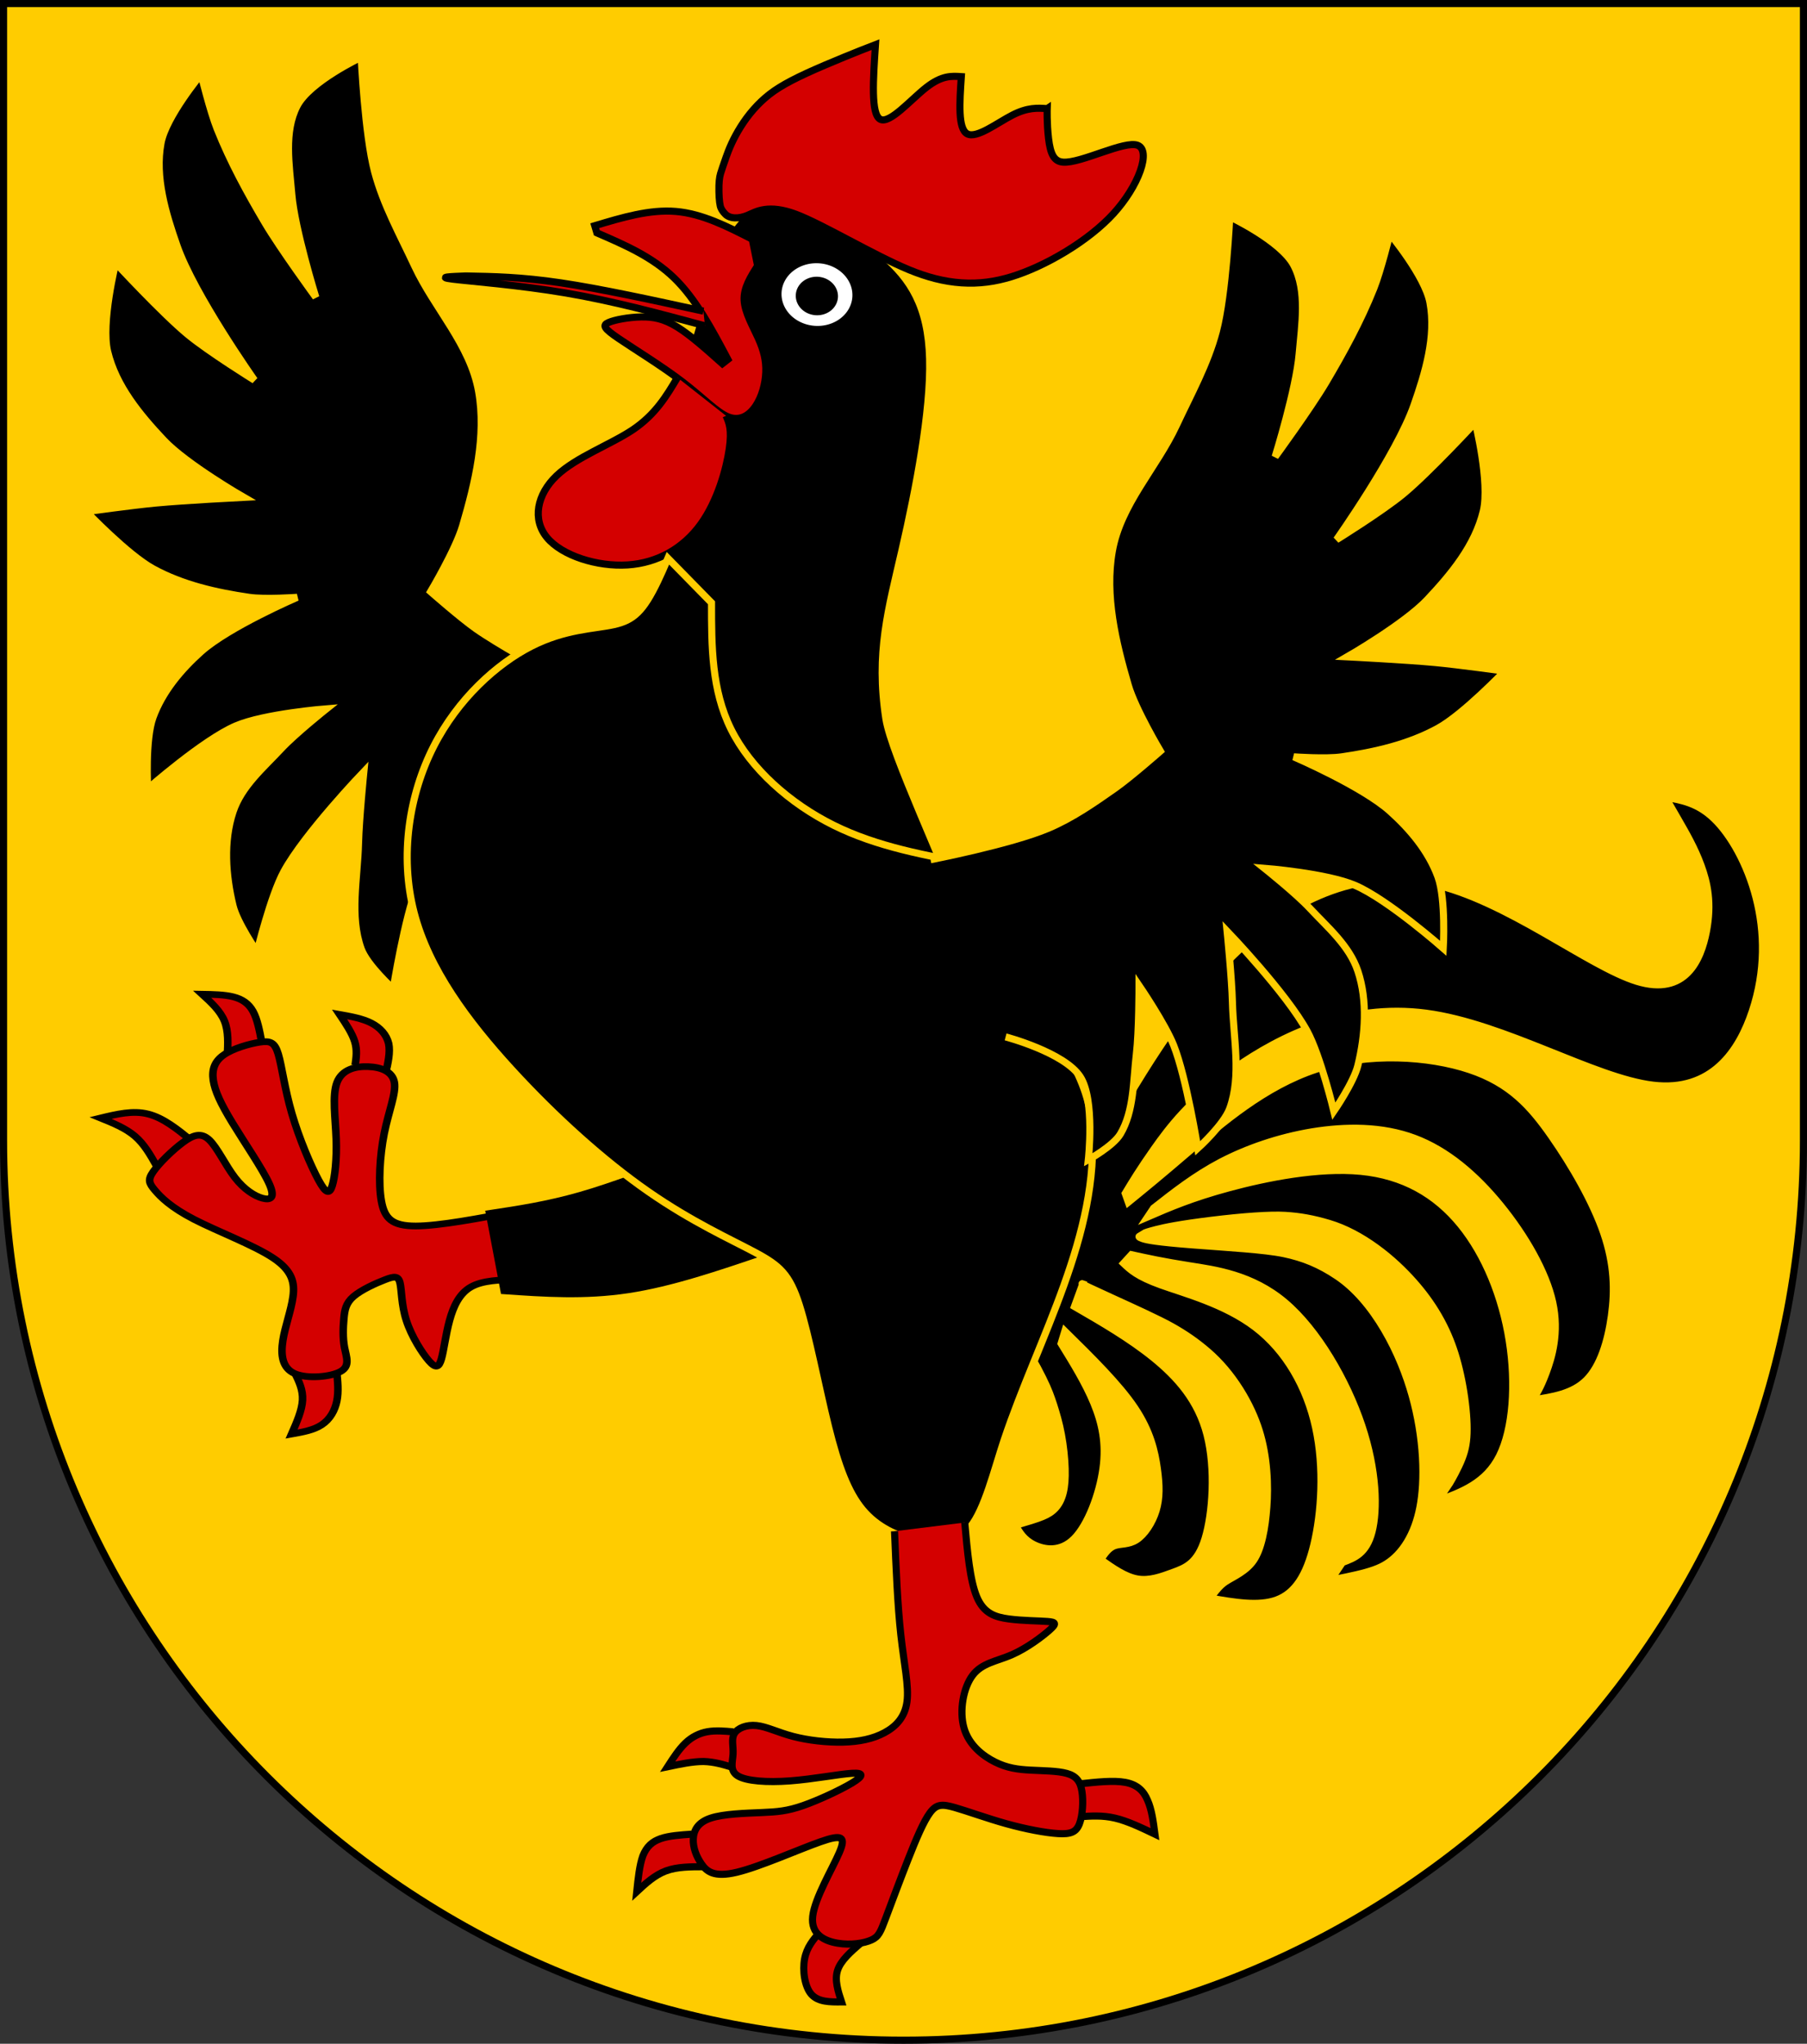 <?xml version="1.0" encoding="UTF-8" standalone="no"?>
<!-- Created with Inkscape (http://www.inkscape.org/) -->

<svg
   xmlns:dc="http://purl.org/dc/elements/1.1/"
   xmlns:cc="http://creativecommons.org/ns#"
   xmlns:rdf="http://www.w3.org/1999/02/22-rdf-syntax-ns#"
   xmlns:svg="http://www.w3.org/2000/svg"
   xmlns="http://www.w3.org/2000/svg"
   xmlns:sodipodi="http://sodipodi.sourceforge.net/DTD/sodipodi-0.dtd"
   xmlns:inkscape="http://www.inkscape.org/namespaces/inkscape"
   version="1.1"
   width="763"
   height="863"
   id="svg2"
   inkscape:version="0.47 r22583"
   sodipodi:docname="Wappen Familie Torbelstein.svg">
  <rect width="100%" height="100%" fill="#333333" stroke="none"/>
  <sodipodi:namedview
     pagecolor="#ffffff"
     bordercolor="#666666"
     borderopacity="1"
     objecttolerance="10"
     gridtolerance="10"
     guidetolerance="10"
     inkscape:pageopacity="0"
     inkscape:pageshadow="2"
     inkscape:window-width="1186"
     inkscape:window-height="998"
     id="namedview2886"
     showgrid="false"
     inkscape:zoom="0.77347486"
     inkscape:cx="239.23449"
     inkscape:cy="427.74978"
     inkscape:window-x="-4"
     inkscape:window-y="-4"
     inkscape:window-maximized="1"
     inkscape:current-layer="svg2" />
  <defs
     id="defs4">
    <inkscape:perspective
       sodipodi:type="inkscape:persp3d"
       inkscape:vp_x="0 : 431.5 : 1"
       inkscape:vp_y="0 : 1000 : 0"
       inkscape:vp_z="763.00006 : 431.5 : 1"
       inkscape:persp3d-origin="381.50003 : 287.66667 : 1"
       id="perspective2890" />
    <inkscape:perspective
       id="perspective3053"
       inkscape:persp3d-origin="0.5 : 0.33333333 : 1"
       inkscape:vp_z="1 : 0.5 : 1"
       inkscape:vp_y="0 : 1000 : 0"
       inkscape:vp_x="0 : 0.5 : 1"
       sodipodi:type="inkscape:persp3d" />
    <clipPath
       id="clippath">
      <path
         d="m 360,4140 a 3240,3240 0 0 0 6480,0 l 0,-3870 -6480,0 0,3870 z"
         id="path2978" />
    </clipPath>
    <inkscape:perspective
       id="perspective3648"
       inkscape:persp3d-origin="0.5 : 0.33333333 : 1"
       inkscape:vp_z="1 : 0.5 : 1"
       inkscape:vp_y="0 : 1000 : 0"
       inkscape:vp_x="0 : 0.5 : 1"
       sodipodi:type="inkscape:persp3d" />
    <inkscape:perspective
       id="perspective3670"
       inkscape:persp3d-origin="0.5 : 0.33333333 : 1"
       inkscape:vp_z="1 : 0.5 : 1"
       inkscape:vp_y="0 : 1000 : 0"
       inkscape:vp_x="0 : 0.5 : 1"
       sodipodi:type="inkscape:persp3d" />
    <inkscape:perspective
       id="perspective3703"
       inkscape:persp3d-origin="0.5 : 0.33333333 : 1"
       inkscape:vp_z="1 : 0.5 : 1"
       inkscape:vp_y="0 : 1000 : 0"
       inkscape:vp_x="0 : 0.5 : 1"
       sodipodi:type="inkscape:persp3d" />
    <inkscape:perspective
       id="perspective3719"
       inkscape:persp3d-origin="0.5 : 0.33333333 : 1"
       inkscape:vp_z="1 : 0.5 : 1"
       inkscape:vp_y="0 : 1000 : 0"
       inkscape:vp_x="0 : 0.5 : 1"
       sodipodi:type="inkscape:persp3d" />
  </defs>
  <path
     style="fill:#ffcc00;fill-opacity:1;stroke:#000000;stroke-width:3;stroke-miterlimit:4;stroke-opacity:1;stroke-dasharray:none"
     id="path2850"
     d="m 1.5,1.5 0,480 c 0,209.868 170.132,380 380,380 209.868,0 380,-170.132 380,-380 l 0,-480 L 1.5,1.5 z" />
  <g
     id="g3733"
     transform="translate(18,12)">
    <path
       sodipodi:nodetypes="cacaaaacaacaacaacacaacacaacaacacaaacacaacacaacac"
       id="path3709"
       d="m 211.149,270.401 c 0,0 -19.18,-10.561 -28.173,-16.893 -6.717,-4.729 -19.158,-15.687 -19.158,-15.687 0,0 10.607,-17.797 13.523,-27.754 5.327,-18.185 10.056,-37.985 6.762,-56.714 -3.485,-19.811 -18.638,-35.057 -27.047,-53.094 C 150.975,87.214 143.856,74.47 140.152,60.439 136.033,44.836 134.518,12.172 134.518,12.172 c 0,0 -21.658,10.186 -27.046,20.513 -5.691,10.908 -3.306,24.963 -2.254,37.407 1.257,14.865 10.142,43.44 10.142,43.44 0,0 -14.933,-20.435 -21.412,-31.374 C 86.385,69.391 79.196,56.25 73.663,42.339 70.73,34.966 66.901,19.412 66.901,19.412 c 0,0 -14.826,17.796 -16.904,28.96 -2.68,14.397 1.945,29.696 6.762,43.44 7.289,20.798 32.681,56.714 32.681,56.714 0,0 -19.352,-12.005 -28.173,-19.307 -10.935,-9.053 -30.427,-30.167 -30.427,-30.167 0,0 -6.269,25.268 -3.381,37.407 3.473,14.594 13.683,26.797 23.666,37.407 9.613,10.217 33.808,24.134 33.808,24.134 0,0 -24.818,1.249 -37.189,2.413 -9.794,0.922 -29.3,3.62 -29.3,3.62 0,0 17.466,18.269 28.173,24.134 12.495,6.844 26.663,10.037 40.57,12.067 6.7,0.978 20.285,0 20.285,0 0,0 -28.837,12.427 -40.57,22.927 -8.418,7.534 -16.298,16.809 -20.285,27.754 -3.424,9.398 -2.254,30.167 -2.254,30.167 0,0 23.361,-20.61 37.189,-26.547 12.038,-5.168 38.316,-7.24 38.316,-7.24 0,0 -13.318,10.62 -19.158,16.893 -7.538,8.098 -16.695,15.779 -20.285,26.547 -4.167,12.501 -3.141,26.98 0,39.82 1.747,7.143 10.142,19.307 10.142,19.307 0,0 5.663,-23.443 11.269,-33.787 8.692,-16.037 33.808,-42.234 33.808,-42.234 0,0 -2.005,20.083 -2.254,30.167 -0.367,14.883 -3.873,30.755 1.127,44.647 2.491,6.921 13.523,16.893 13.523,16.893 0,0 4.719,-29.691 10.142,-43.44 3.61,-9.151 14.65,-25.34 14.65,-25.34 0,0 -0.01,19.375 1.127,28.96 1.356,11.426 0.964,24.085 6.762,33.787 3.037,5.082 13.523,10.86 13.523,10.86 0,0 -2.849,-25.349 3.381,-34.994 6.69,-10.356 31.554,-16.893 31.554,-16.893"
       style="fill:#000000;stroke:#ffcc00;stroke-width:3;stroke-linecap:butt;stroke-linejoin:miter;stroke-miterlimit:4;stroke-opacity:1;stroke-dasharray:none" />
    <path
       style="fill:#d40000;stroke:#000000;stroke-width:3;stroke-miterlimit:4;stroke-opacity:1;stroke-dasharray:none"
       d="m 291.623,734.391 c -3.981,-1.228 -7.962,-2.455 -12.585,-2.578 -4.621,0 -9.884,1.105 -15.146,2.21 2.379,-3.683 4.76,-7.366 7.505,-9.984 2.746,-2.62 5.856,-4.174 9.288,-4.788 3.432,-0.614 7.185,-0.287 10.937,0.041"
       class="Gold Rand2"
       id="klaue-5" />
    <path
       style="fill:#d40000;stroke:#000000;stroke-width:3;stroke-miterlimit:4;stroke-opacity:1;stroke-dasharray:none"
       d="m 274.051,762.503 c -4.76,0.328 -9.518,0.654 -13.087,1.882 -3.569,1.228 -5.95,3.356 -7.505,7.243 -1.418,3.888 -2.014,9.535 -2.608,15.182 3.799,-3.52 7.596,-7.038 12.332,-8.798 4.736,-1.759 10.411,-1.759 16.085,-1.759"
       class="Gold Rand2"
       id="klaue-6" />
    <path
       style="fill:#d40000;stroke:#000000;stroke-width:3;stroke-miterlimit:4;stroke-opacity:1;stroke-dasharray:none"
       d="m 437.964,755.137 c 4.76,-0.328 9.518,-0.654 14.803,0.573 5.285,1.228 11.098,4.009 16.909,6.792 -0.686,-5.238 -1.373,-10.475 -3.157,-14.403 -1.647,-3.928 -4.393,-6.548 -9.358,-7.469 -4.964,-0.921 -12.149,-0.142 -19.333,0.635"
       class="Gold Rand2"
       id="klaue-7" />
    <path
       style="fill:#d40000;stroke:#000000;stroke-width:3;stroke-miterlimit:4;stroke-opacity:1;stroke-dasharray:none"
       d="m 328.139,803.873 c -2.746,3.192 -5.491,6.384 -6.407,11.315 -0.914,4.93 0,11.601 2.838,14.915 2.975,3.315 7.87,3.273 12.767,3.232 -1.51,-4.624 -3.02,-9.247 -1.647,-13.402 1.373,-4.153 5.628,-7.836 9.884,-11.519"
       class="Gold Rand2"
       id="klaue-8" />
    <path
       style="fill:#000000;stroke:#ffcc00;stroke-width:3;stroke-miterlimit:4;stroke-opacity:1;stroke-dasharray:none"
       d="m 407.816,546.402 c 0,0 0.569,0.584 2.14,2.653 1.571,2.07 3.793,5.333 7.561,11.875 3.769,6.541 6.408,12.077 7.643,15.308 1.234,3.231 2.265,6.416 3.46,10.717 1.194,4.3 2.115,9.278 2.653,14.273 0.538,4.994 0.626,9.343 0.378,12.551 -0.248,3.209 -0.879,5.911 -2.005,8.153 -1.125,2.241 -2.6,3.746 -4.31,4.878 -1.71,1.132 -4.009,2.058 -7.77,3.242 -3.761,1.186 -6.789,1.997 -6.789,1.997 1.762,3.058 3.524,6.116 7.818,8.238 4.294,2.122 11.121,3.307 16.956,-2.56 5.835,-5.867 10.678,-18.787 12.164,-29.538 1.485,-10.751 -0.387,-19.332 -3.892,-27.784 -3.504,-8.452 -8.641,-16.775 -13.777,-25.097 l 1.596,-5.227 c 11.43,11.25 22.862,22.5 29.513,32.416 6.652,9.916 8.525,18.497 9.516,25.55 0.992,7.052 1.102,12.576 -0.494,17.803 -1.596,5.227 -4.899,10.158 -8.257,12.327 -3.358,2.169 -6.771,1.577 -9.303,2.513 -2.532,0.937 -4.184,3.402 -5.835,5.867 5.175,3.651 10.35,7.301 15.47,8.19 5.12,0.889 10.184,-0.984 15.249,-2.857 5.064,-1.873 10.129,-3.746 13.321,-14.2 3.192,-10.454 4.512,-29.49 0.822,-43.891 -3.69,-14.401 -12.389,-24.168 -22.579,-32.466 -10.132,-8.195 -21.756,-14.923 -33.38,-21.65 l 3.493,-9.576 c 0,0 -0.589,-0.217 0.008,0.142 0.597,0.359 2.716,1.417 12.185,5.736 9.469,4.319 19.832,9.024 25.45,12.165 5.601,3.164 10.232,6.317 15.256,10.65 5.023,4.334 9.608,9.76 13.469,15.875 3.861,6.115 6.508,12.118 8.174,17.453 1.666,5.335 2.68,11.055 3.15,16.869 0.47,5.813 0.376,10.933 0.046,15.336 -0.33,4.403 -0.846,8.79 -1.797,12.876 -0.95,4.087 -2.165,7.26 -3.707,9.561 -1.541,2.301 -3.598,4.013 -5.843,5.484 -2.244,1.473 -4.343,2.495 -5.883,3.489 -1.539,0.993 -2.733,2.146 -4.208,3.927 -1.475,1.782 -2.453,3.173 -2.453,3.173 10.24,1.778 20.479,3.556 28.076,0.746 7.597,-2.809 12.551,-10.206 15.688,-23.422 3.137,-13.216 4.456,-32.252 0.711,-49.415 -3.745,-17.163 -12.555,-32.453 -25.47,-42.31 -12.914,-9.856 -29.934,-14.279 -39.889,-17.873 -9.955,-3.593 -12.844,-6.359 -15.734,-9.123 l 3.328,-3.642 c 6.681,1.465 13.362,2.932 24.413,4.666 11.051,1.736 26.473,3.74 40.351,15.446 13.878,11.705 26.211,33.111 32.544,52.1 6.333,18.988 6.664,35.559 4.298,44.78 -2.366,9.222 -7.431,11.094 -12.496,12.967 l -4.954,7.396 c 0,0 4.762,-0.802 10.781,-2.2 6.019,-1.399 9.813,-2.71 12.891,-4.698 3.078,-1.988 6.039,-4.905 8.583,-9.095 2.543,-4.191 4.339,-9.131 5.398,-14.622 1.06,-5.492 1.591,-12.625 1.1,-21.196 -0.491,-8.572 -1.954,-17.473 -4.351,-26.033 -2.397,-8.559 -6.203,-18.468 -11.826,-27.995 -5.624,-9.528 -12.352,-17.396 -19.815,-22.42 -7.462,-5.024 -14.257,-7.8 -22.498,-9.526 -8.242,-1.727 -23.681,-2.558 -38.652,-3.72 -14.971,-1.162 -19.258,-2.013 -21.088,-2.647 -1.831,-0.632 -1.432,-0.896 -1.432,-0.896 l 2.576,-1.571 c 0,0 0.918,-0.409 4.678,-1.368 3.76,-0.956 9.838,-2.228 23.222,-3.88 13.384,-1.651 24.963,-2.468 31.181,-2.088 6.218,0.381 11.764,1.364 18.542,3.382 6.779,2.018 13.587,5.66 20.002,10.325 6.415,4.666 11.613,9.727 15.6,14.203 3.987,4.476 7.552,9.254 10.64,14.613 3.088,5.36 5.314,10.632 6.98,15.967 1.666,5.335 3.102,11.786 4.03,18.398 0.93,6.612 1.257,12.462 0.927,16.865 -0.33,4.403 -1.346,7.814 -3.402,12.143 -2.057,4.328 -3.863,7.237 -3.863,7.237 l -4.954,7.396 c 10.129,-3.746 20.258,-7.491 25.983,-18.882 5.724,-11.391 7.044,-30.427 4.125,-48.822 -2.919,-18.396 -10.078,-36.151 -20.538,-48.976 -10.461,-12.825 -24.224,-20.719 -42.116,-22.449 -17.892,-1.73 -39.912,2.703 -55.597,6.936 -15.684,4.234 -25.033,8.268 -34.381,12.302 l 2.477,-3.698 c 8.744,-6.86 17.488,-13.722 28.408,-19.47 11.034,-5.729 24.245,-10.347 38.53,-12.743 14.23,-2.315 29.534,-2.41 43.242,2.722 13.708,5.132 25.82,15.491 36.281,28.316 10.461,12.825 19.27,28.115 22.079,40.987 2.809,12.872 -0.383,23.327 -2.805,29.786 -2.422,6.46 -4.073,8.925 -5.724,11.391 8.478,-1.28 16.956,-2.56 22.791,-8.428 5.835,-5.867 9.027,-16.322 10.512,-27.072 1.485,-10.751 1.264,-21.798 -3.251,-34.966 -4.515,-13.169 -13.325,-28.459 -22.079,-40.987 -8.754,-12.528 -17.453,-22.295 -34.575,-28.02 -17.121,-5.725 -42.665,-7.408 -64.63,-0.213 -21.965,7.195 -40.351,23.268 -52.965,34.074 -12.67,10.888 -19.567,16.51 -26.466,22.131 l -1.322,-3.715 c 3.073,-5.094 6.145,-10.186 12.209,-18.797 6.119,-8.693 15.228,-20.902 34.095,-34.155 18.867,-13.252 47.493,-27.547 80.744,-23.15 33.251,4.397 71.129,27.486 95.847,30.402 24.718,2.916 36.278,-14.343 41.891,-31.257 5.614,-16.914 5.282,-33.485 1.592,-47.886 -3.69,-14.401 -10.737,-26.633 -17.674,-33.342 -6.937,-6.709 -13.764,-7.894 -20.59,-9.079 l 5.286,9.174 c 3.524,6.116 7.048,12.232 9.746,19.581 2.698,7.349 4.571,15.93 2.26,27.914 -2.311,11.983 -8.806,27.369 -29.341,21.051 -20.535,-6.317 -55.109,-34.337 -86.709,-41.2 -31.6,-6.862 -60.226,7.433 -83.414,29.979 -23.188,22.549 -40.939,53.347 -58.69,84.148"
       class="Schwarz Rand2"
       id="schweif-1" />
    <g
       transform="matrix(0.182,0.959,-1.073,0.162,810.304,152.512)"
       id="g3949">
      <path
         id="klaue-1"
         class="Gold Rand2"
         d="m 185.349,663.633 c -3.154,-0.968 -6.309,-1.935 -10.094,-1.556 -3.785,0.379 -8.202,2.103 -12.618,3.828 1.599,-4.207 3.196,-8.415 5.72,-11.486 2.524,-3.071 5.973,-5.007 9.905,-5.175 3.933,-0.042 8.349,1.682 12.765,3.408"
         style="fill:#d40000;stroke:#000000;stroke-width:2.916;stroke-miterlimit:4;stroke-opacity:1;stroke-dasharray:none" />
      <path
         id="klaue-2"
         class="Gold Rand2"
         d="m 169.451,697.711 c -5.047,0 -10.094,0 -13.753,1.094 -3.659,1.093 -5.93,3.282 -7.466,6.5 -1.534,3.218 -2.334,7.467 -3.133,11.717 4.122,-2.861 8.243,-5.721 12.912,-6.585 4.669,-0.862 9.885,0.274 15.1,1.41"
         style="fill:#d40000;stroke:#000000;stroke-width:2.916;stroke-miterlimit:4;stroke-opacity:1;stroke-dasharray:none" />
      <path
         id="klaue-3"
         class="Gold Rand2"
         d="m 207.178,731.663 c -5.846,4.585 -11.693,9.172 -14.3,14.767 -2.608,5.469 -1.977,11.949 -1.346,18.427 2.987,-4.418 5.972,-8.835 9.989,-11.823 4.016,-2.986 9.063,-4.544 14.11,-6.1"
         style="fill:#d40000;stroke:#000000;stroke-width:2.916;stroke-miterlimit:4;stroke-opacity:1;stroke-dasharray:none" />
      <path
         id="klaue-4"
         class="Gold Rand2"
         d="m 313.167,709.07 c 3.911,-0.968 7.823,-1.935 12.155,-0.988 4.333,0.947 9.085,3.807 13.838,6.668 -0.126,-4.418 -0.252,-8.835 -2.04,-12.243 -1.787,-3.534 -5.236,-6.058 -9.189,-7.488 -3.953,-1.431 -8.412,-1.767 -12.87,-2.104"
         style="fill:#d40000;stroke:#000000;stroke-width:2.916;stroke-miterlimit:4;stroke-opacity:1;stroke-dasharray:none" />
      <path
         id="fuss-2"
         class="Rot Rand2"
         d="m 258.28,611.632 c 0.673,15.735 1.346,31.469 -0.168,40.515 -1.514,9.046 -5.216,11.401 -12.955,11.318 -7.612,-0.085 -19.263,-2.609 -28.642,-5.975 -9.379,-3.365 -16.488,-7.573 -21.302,-7.615 -4.816,-0.042 -7.34,4.081 -8.371,8.857 -1.03,4.775 -0.568,10.202 4.711,13.083 5.278,2.883 15.372,3.218 24.078,4.418 8.832,1.199 16.277,3.261 19.831,4.922 3.553,1.662 3.218,2.924 -3.26,4.818 -6.477,1.893 -19.094,4.418 -30.283,5.386 -11.187,0.967 -20.945,0.379 -26.287,0.884 -5.341,0.505 -6.267,2.103 -6.267,6.185 0,4.081 0.926,10.644 3.113,14.724 2.187,4.082 5.636,5.68 10.22,5.849 4.584,0.168 10.305,-1.094 19.473,-4.25 9.169,-3.155 21.787,-8.204 28.39,-9.634 6.604,-1.431 7.192,0.757 5.763,3.617 -1.43,2.861 -4.879,6.395 -10.683,9.087 -5.804,2.693 -13.963,4.544 -17.748,7.068 -3.785,2.524 -3.197,5.723 -0.548,10.308 2.65,4.585 7.361,10.56 10.516,13.379 3.154,2.818 4.752,2.483 8.075,0.757 3.322,-1.725 8.369,-4.838 15.015,-12.874 6.644,-8.036 14.889,-20.993 21.66,-27.473 6.772,-6.479 12.071,-6.479 17.876,-4.753 5.804,1.724 12.113,5.175 18.128,7.068 6.014,1.893 11.734,2.229 14.889,-2.189 3.154,-4.418 3.742,-13.588 2.019,-17.712 -1.725,-4.123 -5.763,-3.197 -10.011,-3.197 -4.247,0 -8.706,-0.926 -12.365,-1.852 -3.659,-0.925 -6.518,-1.852 -8.874,-5.301 -2.356,-3.449 -4.205,-9.424 -5.132,-13.211 -0.925,-3.786 -0.925,-5.384 2.23,-5.553 3.154,-0.168 9.463,1.094 16.571,0.295 7.109,-0.8 15.015,-3.66 18.8,-5.723 3.785,-2.061 3.45,-3.323 -0.042,-4.879 -3.491,-1.557 -10.136,-3.408 -15.983,-5.932 -5.846,-2.524 -10.893,-5.723 -12.953,-10.645 -2.062,-4.922 -1.136,-11.569 -0.211,-18.217"
         style="fill:#d40000;stroke:#000000;stroke-width:2.916;stroke-miterlimit:4;stroke-opacity:1;stroke-dasharray:none" />
      <path
         id="hahn2-1"
         class="Schwarz Rand2"
         d="m 234.811,486.679 c 3.785,18.932 7.571,37.865 11.356,54.904 3.785,17.039 7.571,32.185 9.463,45.437 1.893,13.253 1.893,24.612 1.893,35.971 l 34.068,0 c 3.785,-15.146 7.571,-30.292 7.571,-47.331 0,-17.039 -3.785,-35.971 -7.571,-54.904"
         style="fill:#000000;stroke:#000000;stroke-width:2.916;stroke-miterlimit:4;stroke-opacity:1;stroke-dasharray:none" />
    </g>
    <g
       transform="matrix(0.998,0.067,-0.067,0.998,-2.756,-38.561)"
       id="g3686">
      <path
         sodipodi:nodetypes="cssccssccsssssc"
         style="fill:#000000;stroke:#ffcc00;stroke-width:3;stroke-miterlimit:4;stroke-opacity:1;stroke-dasharray:none"
         d="m 317.906,91.219 c -8.843,0.345 -15.231,5.031 -20.25,17 -6.178,14.731 -10.291,40.499 -16.469,64.438 -5.206,20.172 -11.865,38.976 -17.531,52.125 l 18.562,18.906 c 0,18.414 -0.018,36.834 8.219,53.406 8.237,16.573 10.361,49.1 28.894,58.307 18.533,9.207 44.978,22.885 65.57,26.568 l 31.42,1.469 c -6.832,-16.909 -33.047,-63.688 -36.29,-78.187 -6.178,-27.621 -2.056,-46.033 2.062,-71.812 4.118,-25.78 8.247,-58.934 6.188,-81.031 -2.059,-22.097 -10.301,-33.137 -22.656,-42.344 -12.355,-9.207 -28.832,-16.596 -41.188,-18.438 -2.317,-0.345 -4.491,-0.486 -6.531,-0.406 z"
         id="hahn2-2-1" />
      <path
         id="auge-1"
         class="Silber Rand1"
         d="m 355.477,128.607 a 16.474,14.731 0 1 0 -32.947,0 16.474,14.731 0 0 0 32.947,0 z"
         style="fill:#ffffff;stroke:#000000;stroke-width:3;stroke-miterlimit:4;stroke-opacity:1;stroke-dasharray:none" />
      <path
         id="augei-1"
         class="Schwarz Rand1"
         d="m 346.417,129.098 a 7.413,6.629 0 1 0 -14.826,0 7.413,6.629 0 0 0 14.826,0 z"
         style="fill:#000000;stroke:#000000;stroke-width:3;stroke-miterlimit:4;stroke-opacity:1;stroke-dasharray:none" />
      <path
         id="kamm-1"
         class="Rot Rand2"
         d="m 430.707,43.657 c -4.118,0 -8.237,0 -14.414,3.683 -6.178,3.683 -14.414,11.048 -18.533,9.207 -4.118,-1.841 -4.118,-12.89 -4.118,-23.938 -4.118,0 -8.237,0 -14.414,5.524 -6.178,5.524 -14.414,16.573 -18.533,14.731 -4.118,-1.841 -4.118,-16.573 -4.118,-31.304 0,0 -9.184,4.22 -20.474,9.947 -11.289,5.727 -18.05,9.77 -22.769,13.991 -4.72,4.22 -8.428,9.297 -11.213,14.476 -2.787,5.179 -4.316,9.708 -5.261,13.145 -0.944,3.437 -1.499,5.452 -1.879,7.1 -0.382,1.649 -0.5,3.907 -0.18,7.631 0.32,3.723 0.815,5.969 1.304,6.879 0.49,0.911 1.093,1.647 2.036,2.491 0.944,0.845 2.32,1.312 4.04,1.285 1.719,-0.027 3.554,-0.545 5.295,-1.408 1.741,-0.862 3.731,-2.24 7.044,-2.952 3.313,-0.711 7.566,-0.617 13.228,1.07 5.663,1.688 13.854,5.304 23.222,9.462 9.367,4.158 18.648,8.262 26.199,10.793 7.55,2.531 14.862,3.993 22.366,3.993 7.504,0 14.272,-1.462 20.878,-3.993 6.606,-2.531 14.358,-6.635 22.08,-12.07 7.722,-5.433 14.384,-11.485 19.104,-17.393 4.72,-5.907 8.428,-12.839 10.072,-18.725 1.645,-5.884 0.995,-9.893 -1.835,-10.738 -2.831,-0.845 -8.404,1.311 -14.7,3.938 -6.294,2.627 -12.344,5.269 -16.188,5.269 -3.844,0 -5.602,-3.003 -6.817,-9.556 -1.215,-6.553 -1.419,-12.541 -1.419,-12.541 z"
         style="fill:#d40000;stroke:#000000;stroke-width:3;stroke-miterlimit:4;stroke-opacity:1;stroke-dasharray:none" />
      <path
         id="schnabel-1"
         class="Gold Rand2"
         d="m 313.195,118.05 -3.02,-11.048 c -10.89,-4.665 -21.782,-9.33 -32.902,-9.535 -11.12,-0.204 -22.467,4.051 -33.816,8.307 l 1.098,2.946 c 11.989,4.256 23.979,8.511 33.771,16.778 9.792,8.265 17.389,20.541 24.985,32.817 l -2.196,1.964 c -7.139,-5.565 -14.277,-11.131 -20.088,-14.2 -5.812,-3.069 -10.296,-3.641 -15.467,-3.192 -5.171,0.451 -11.028,1.924 -13.591,3.274 -2.563,1.35 -1.83,2.578 4.713,6.424 6.544,3.847 18.899,10.312 28.143,16.45 9.244,6.138 15.375,11.949 20.318,13.504 4.942,1.555 8.695,-1.145 11.12,-5.279 2.426,-4.132 3.524,-9.698 3.387,-14.608 -0.137,-4.91 -1.51,-9.165 -4.118,-14.076 -2.608,-4.91 -6.452,-10.476 -7.047,-15.673 -0.596,-5.196 2.059,-10.026 4.713,-14.854 z"
         style="fill:#d40000;stroke:#000000;stroke-width:3;stroke-miterlimit:4;stroke-opacity:1;stroke-dasharray:none" />
      <path
         id="lappen-1"
         class="Rot Rand2"
         d="m 282.581,167.399 c -4.073,8.02 -8.145,16.041 -17.16,23.119 -9.152,7.08 -23.246,13.218 -30.98,21.647 -7.733,8.429 -9.106,19.151 -2.242,26.352 6.864,7.202 21.965,10.885 34.687,9.207 12.72,-1.677 23.063,-8.716 29.606,-19.151 6.544,-10.435 9.29,-24.265 9.931,-32.572 0.64,-8.307 -0.824,-11.089 -2.288,-13.872"
         style="fill:#d40000;stroke:#000000;stroke-width:3;stroke-miterlimit:4;stroke-opacity:1;stroke-dasharray:none" />
      <path
         id="zunge-1"
         class="Rot Rand1"
         d="m 291.644,138.685 c -22.039,-3.274 -44.077,-6.547 -60.921,-7.897 -16.841,-1.35 -28.489,-0.778 -40.135,-0.205 -6.27,0.654 -12.543,1.31 -5.375,1.719 7.168,0.409 27.771,0.573 47.929,2.618 20.157,2.046 39.868,5.975 59.577,9.903"
         style="fill:#d40000;stroke:#000000;stroke-width:3;stroke-miterlimit:4;stroke-opacity:1;stroke-dasharray:none" />
    </g>
    <path
       id="hahn2-2"
       d="m 264.031,223.75 c -1.474,3.539 -2.925,6.798 -4.25,9.562 -6.178,12.89 -10.294,16.596 -18.531,18.438 -8.237,1.841 -20.586,1.822 -35,9.188 -14.414,7.366 -30.891,22.088 -41.188,42.344 -10.296,20.255 -14.396,46.062 -8.219,70 6.178,23.938 22.655,46.026 41.188,66.281 18.533,20.255 39.123,38.673 57.656,51.562 18.533,12.89 34.985,20.257 45.281,25.781 10.296,5.524 14.413,9.204 18.531,22.094 4.118,12.89 8.257,34.99 12.375,51.562 4.118,16.573 8.229,27.603 14.406,34.969 6.178,7.366 14.419,11.065 22.656,12.906 8.237,1.841 16.479,1.834 22.656,-5.531 6.178,-7.366 10.224,-24.342 14.406,-36.844 14.559,-43.517 40.455,-86.8 37.062,-132.562 -1.74,-23.47 -16.488,-36.817 -28.844,-64.438 -6.194,-13.848 -13.427,-30.032 -19.875,-46.188 l -0.688,0.125 c -20.592,-3.683 -41.186,-7.356 -59.719,-16.562 -18.533,-9.207 -35.013,-23.927 -43.25,-40.5 -8.237,-16.573 -8.25,-34.992 -8.25,-53.406 L 264.031,223.75 z"
       style="fill:#000000;stroke:#ffcc00;stroke-width:3;stroke-miterlimit:4;stroke-opacity:1;stroke-dasharray:none" />
    <path
       style="fill:#d40000;stroke:#000000;stroke-width:3;stroke-miterlimit:4;stroke-opacity:1;stroke-dasharray:none"
       d="m 359.714,634.587 c 0.641,15.631 1.281,31.263 2.654,43.703 1.373,12.439 3.479,21.688 2.608,28.275 -0.869,6.589 -4.713,10.517 -9.518,13.095 -4.805,2.578 -10.571,3.806 -17.435,3.969 -6.864,0.164 -14.826,-0.737 -21.187,-2.413 -6.362,-1.678 -11.12,-4.133 -15.375,-4.584 -4.256,-0.449 -8.009,1.105 -9.382,3.397 -1.373,2.292 -0.365,5.319 -0.549,8.675 -0.183,3.355 -1.555,7.038 2.059,9.207 3.616,2.168 12.218,2.823 22.012,2.087 9.792,-0.737 20.775,-2.865 26.083,-3.192 5.307,-0.328 4.942,1.145 0.137,4.051 -4.805,2.905 -14.049,7.243 -20.729,9.575 -6.681,2.332 -10.8,2.659 -17.527,2.946 -6.727,0.286 -16.062,0.532 -21.553,2.373 -5.491,1.841 -7.139,5.279 -7.276,8.839 -0.137,3.56 1.236,7.243 3.432,10.435 2.196,3.192 5.217,5.892 14.964,3.56 9.747,-2.332 26.221,-9.698 35.326,-12.89 9.107,-3.192 10.845,-2.21 7.962,4.542 -2.883,6.752 -10.387,19.273 -11.257,26.925 -0.869,7.653 4.897,10.435 10.525,11.376 5.628,0.942 11.12,0.041 14.232,-1.35 3.111,-1.391 3.844,-3.274 6.086,-9.248 2.242,-5.975 5.995,-16.041 9.427,-24.757 3.432,-8.716 6.543,-16.082 9.288,-19.764 2.746,-3.683 5.126,-3.683 10.433,-2.169 5.309,1.515 13.545,4.542 21.782,6.834 8.237,2.292 16.474,3.846 21.782,4.174 5.307,0.328 7.688,-0.573 9.061,-4.092 1.373,-3.52 1.738,-9.658 1.052,-13.831 -0.686,-4.174 -2.424,-6.383 -6.36,-7.488 -3.936,-1.105 -10.067,-1.105 -15.375,-1.391 -5.309,-0.287 -9.792,-0.859 -14.964,-3.437 -5.171,-2.578 -11.028,-7.162 -13.087,-14.363 -2.059,-7.202 -0.321,-17.023 3.66,-22.261 3.981,-5.237 10.205,-5.892 16.566,-8.674 6.36,-2.783 12.859,-7.693 15.925,-10.435 3.065,-2.742 2.7,-3.315 -0.916,-3.602 -3.615,-0.286 -10.479,-0.286 -16.29,-1.063 -5.812,-0.778 -10.571,-2.332 -13.5,-9.249 -2.928,-6.915 -4.026,-19.191 -5.125,-31.467"
       class="Rot Rand2"
       id="fuss-1" />
    <path
       sodipodi:nodetypes="cacaaaacaacaacaacacaacacaacaacacaaacacaacacaacaac"
       id="path3709-4"
       d="m 406.607,425.839 c 0,0 24.865,6.538 31.554,16.893 6.23,9.645 3.381,34.994 3.381,34.994 0,0 10.486,-5.778 13.523,-10.86 5.797,-9.702 5.406,-22.361 6.762,-33.787 1.137,-9.585 1.127,-28.96 1.127,-28.96 0,0 11.04,16.189 14.65,25.34 5.424,13.75 10.142,43.44 10.142,43.44 0,0 11.033,-9.973 13.523,-16.893 5,-13.892 1.494,-29.764 1.127,-44.647 -0.249,-10.084 -2.254,-30.167 -2.254,-30.167 0,0 25.117,26.197 33.808,42.234 5.606,10.343 11.269,33.787 11.269,33.787 0,0 8.395,-12.164 10.142,-19.307 3.141,-12.84 4.167,-27.319 0,-39.82 -3.59,-10.768 -12.747,-18.449 -20.285,-26.547 -5.84,-6.274 -19.158,-16.893 -19.158,-16.893 0,0 26.278,2.072 38.316,7.24 13.828,5.937 37.189,26.547 37.189,26.547 0,0 1.17,-20.769 -2.254,-30.167 -3.987,-10.944 -11.867,-20.22 -20.285,-27.754 -11.733,-10.5 -40.57,-22.927 -40.57,-22.927 0,0 13.585,0.978 20.285,0 13.907,-2.03 28.074,-5.223 40.57,-12.067 10.707,-5.865 28.173,-24.134 28.173,-24.134 0,0 -19.507,-2.698 -29.3,-3.62 -12.371,-1.165 -37.189,-2.413 -37.189,-2.413 0,0 24.196,-13.917 33.808,-24.134 9.983,-10.61 20.193,-22.813 23.666,-37.407 2.888,-12.139 -3.381,-37.407 -3.381,-37.407 0,0 -19.492,21.114 -30.427,30.167 -8.821,7.302 -28.173,19.307 -28.173,19.307 0,0 25.393,-35.916 32.681,-56.714 4.817,-13.744 9.441,-29.044 6.762,-43.44 -2.078,-11.164 -16.904,-28.96 -16.904,-28.96 0,0 -3.829,15.553 -6.762,22.927 -5.533,13.911 -12.722,27.052 -20.285,39.82 -6.479,10.938 -21.412,31.374 -21.412,31.374 0,0 8.886,-28.575 10.142,-43.44 1.052,-12.444 3.437,-26.499 -2.254,-37.407 -5.388,-10.327 -27.046,-20.513 -27.046,-20.513 0,0 -1.516,32.664 -5.635,48.267 -3.704,14.031 -10.822,26.775 -16.904,39.82 -8.409,18.037 -23.561,33.283 -27.047,53.094 -3.295,18.729 1.435,38.529 6.762,56.714 2.916,9.956 13.523,27.754 13.523,27.754 0,0 -12.441,10.957 -19.158,15.687 -8.993,6.332 -18.09,12.624 -28.173,16.893 -15.792,6.687 -49.706,13.273 -49.706,13.273"
       style="fill:#000000;stroke:#ffcc00;stroke-width:3;stroke-linecap:butt;stroke-linejoin:miter;stroke-miterlimit:4;stroke-opacity:1;stroke-dasharray:none" />
  </g>
</svg>

